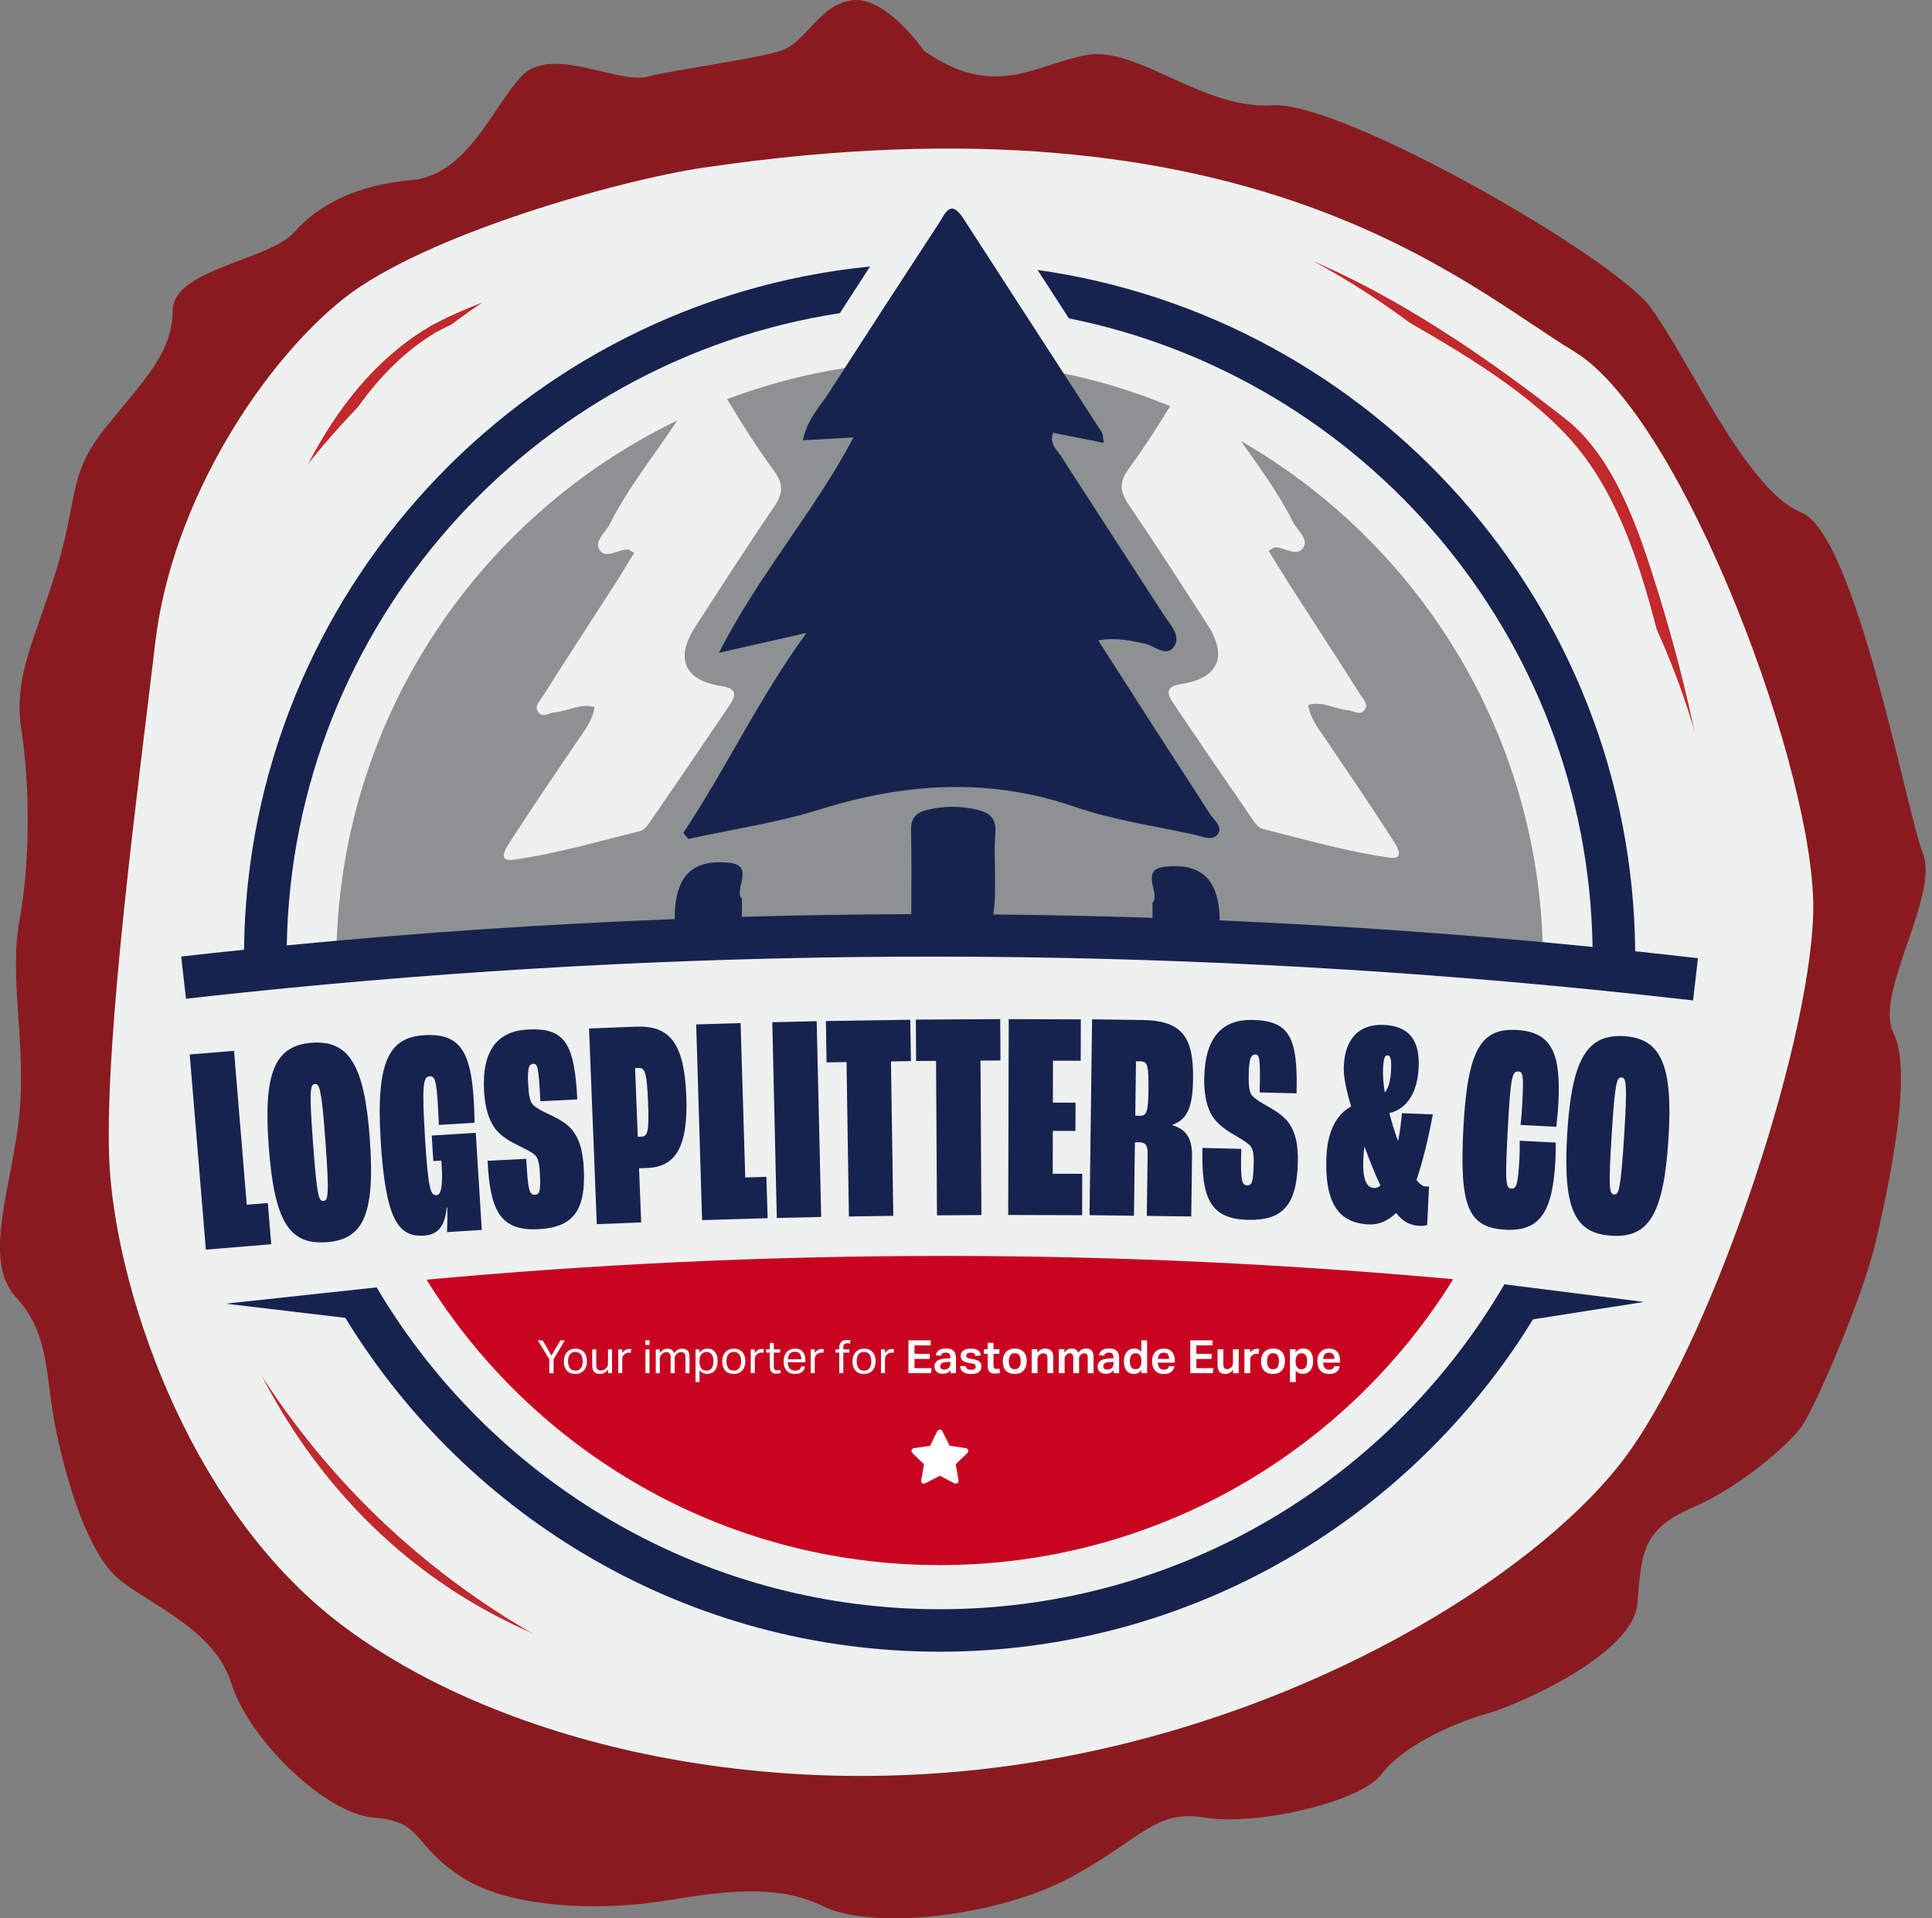 <?xml version="1.0" encoding="UTF-8"?>
<svg xmlns="http://www.w3.org/2000/svg" width="141" height="140" viewBox="0 0 141 140" fill="none">
  <rect x="0" y="0" width="141" height="140" fill="#808080" stroke="none"/>
  <path d="M67.427 3.693C67.427 3.693 64.67 -0.29 62.219 0.017C59.769 0.323 58.85 3.08 57.012 3.693C55.174 4.305 49.354 5.059 47.21 5.604C45.066 6.143 40.165 3.227 38.02 5.604C35.876 7.981 34.038 12.778 30.056 13.139C26.074 13.501 23.317 14.873 21.479 16.944C19.641 19.015 12.596 19.627 12.596 22.691C12.596 25.754 10.452 27.8 7.695 31.218C4.938 34.637 5.722 36.352 4.105 41.621C2.487 46.89 0.956 49.34 1.568 53.322C2.181 57.305 2.212 62.873 1.427 67.131C0.643 71.389 1.899 75.99 1.427 81.197C0.956 86.405 -1.378 91.919 1.164 94.675C3.706 97.432 3.272 100.496 4.105 104.478C4.938 108.46 6.469 113.361 8.614 115.199C10.758 117.037 15.659 118.875 16.884 122.857C18.11 126.839 23.623 132.353 27.299 132.659C30.975 132.965 30.019 134.626 33.714 137.015C37.408 139.398 44.147 139.398 48.129 138.785C52.111 138.173 56.4 137.327 60.075 139.128C63.751 140.93 72.941 139.839 78.148 137.015C83.356 134.191 84.275 132.046 87.95 132.659C91.626 133.272 99.284 131.544 100.816 129.498C102.347 127.452 106.023 125.779 108.474 125.087C110.924 124.395 119.195 120.713 119.501 117.037C119.807 113.361 119.807 111.652 123.483 110.053C127.159 108.46 130.529 105.397 131.448 104.171C132.367 102.946 135.914 94.816 136.9 90.614C137.88 86.405 139.632 78.22 138.187 75.377C136.741 72.541 141.556 65.397 140.331 62.273C139.106 59.142 135.424 38.956 131.448 37.394C127.472 35.838 123.177 26.06 120.42 22.384C117.663 18.708 97.912 7.35 92.851 7.681C87.791 8.012 83.049 3.392 79.373 4.005C75.698 4.618 72.634 7.375 67.427 3.699V3.693Z" fill="#891B20"></path>
  <path d="M51.462 12.214C45.066 13.158 30.938 17.171 25.118 21.765C19.298 26.36 12.559 36.469 11.334 46.884C10.108 57.298 7.658 75.402 7.964 84.42C8.271 93.444 13.478 109.863 24.812 118.501C36.146 127.139 55.75 131.844 75.661 128.573C95.572 125.301 111.806 115.033 118.239 106.842C124.672 98.651 132.023 76.731 132.33 66.709C132.636 56.686 122.834 30.44 114.87 25.643C106.905 20.846 91.283 6.345 51.462 12.221V12.214Z" fill="#EFF0F0"></path>
  <path d="M31.517 23.741C21.892 29.303 18.498 42.965 16.534 52.978C13.41 68.91 11.582 87.299 19.971 102.015C26.561 113.57 37.39 120.791 50.621 122.284C58.404 123.161 66.652 122.049 74.363 120.992C81.886 119.961 89.318 118.124 96.177 114.804C103.156 111.423 108.77 105.974 113.728 100.105C118.173 94.841 121.916 88.675 123.767 81.997C127.223 69.497 124.718 55.122 120.935 42.966C119.624 38.755 117.852 33.374 114.215 30.539C109.627 26.961 104.896 23.634 99.744 20.926C93.501 17.646 86.67 15.544 79.605 15.243C75.753 15.079 71.876 15.737 68.069 16.191C63.414 16.742 58.768 17.366 54.132 18.07C46.725 19.2 38.255 20.156 31.529 23.734C30.99 24.021 31.504 24.422 31.93 24.195C37.96 20.99 45.396 20.092 52.039 19.001C60.898 17.544 70.323 15.719 79.319 15.863C87.364 15.992 95.115 19.103 102.001 23.048C106.396 25.568 111.855 28.698 115.117 32.665C118.865 37.23 120.435 43.883 121.776 49.485C123.379 56.216 124.344 63.183 124.453 70.102C124.706 86.255 114.767 101.01 102.189 110.471C89.623 119.926 71.559 121.647 56.319 121.909C42.563 122.143 30.179 115.848 22.516 104.431C13.195 90.553 14.134 73.159 16.651 57.388C17.877 49.713 19.644 42.094 23.018 35.055C25.014 30.884 27.837 26.555 31.935 24.189C32.462 23.884 31.954 23.489 31.535 23.728L31.517 23.741Z" fill="#C1292D"></path>
  <ellipse cx="68" cy="69.498" rx="58" ry="57.5" fill="#EFF0F0"></ellipse>
  <g clip-path="url(#clip0_286_2895)">
    <path d="M90.57 32.192C91.915 34.105 93.308 35.987 94.36 38.089C94.671 38.71 95.546 39.343 95.106 39.987C94.645 40.662 93.772 39.951 93.072 39.948C92.964 39.948 92.855 40.052 92.58 40.189C93.062 40.972 93.526 41.75 94.015 42.513C95.764 45.233 97.533 47.938 99.258 50.67C99.47 51.009 99.955 51.436 99.522 51.888C99.204 52.224 98.781 51.87 98.403 51.839C97.434 51.762 96.536 51.146 95.471 51.449C95.621 52.421 96.196 53.14 96.709 53.897C98.336 56.299 99.973 58.693 101.543 61.134C101.82 61.566 102.721 62.779 101.392 62.592C98.269 62.155 95.209 61.258 92.137 60.493C91.816 60.413 91.541 59.994 91.324 59.678C89.423 56.914 87.529 54.148 85.656 51.363C85.195 50.676 84.957 50.112 86.221 49.918C88.928 49.504 89.612 47.899 88.138 45.618C86.242 42.686 84.359 39.747 82.393 36.861C81.748 35.915 81.634 35.222 82.362 34.232C83.444 32.755 84.436 31.209 85.397 29.645C80.214 27.504 74.534 26.32 68.576 26.32C63.116 26.32 57.886 27.315 53.06 29.13C54.146 30.922 55.267 32.698 56.505 34.387C57.231 35.38 57.119 36.07 56.474 37.016C54.508 39.899 52.623 42.841 50.729 45.773C49.255 48.054 49.939 49.657 52.646 50.073C53.91 50.267 53.672 50.831 53.211 51.519C51.338 54.301 49.444 57.07 47.543 59.834C47.325 60.149 47.051 60.568 46.73 60.648C43.657 61.413 40.598 62.311 37.474 62.748C36.143 62.934 37.044 61.721 37.324 61.289C38.891 58.849 40.531 56.454 42.158 54.052C42.671 53.295 43.246 52.576 43.396 51.604C42.334 51.304 41.432 51.919 40.464 51.994C40.086 52.025 39.663 52.38 39.345 52.043C38.912 51.588 39.397 51.162 39.609 50.826C41.334 48.093 43.103 45.386 44.852 42.668C45.341 41.906 45.805 41.127 46.287 40.344C46.012 40.204 45.903 40.103 45.794 40.103C45.098 40.108 44.222 40.817 43.761 40.142C43.321 39.501 44.199 38.865 44.507 38.244C45.859 35.54 47.779 33.197 49.434 30.684C34.703 37.794 24.544 52.85 24.544 70.277C24.544 70.357 24.546 70.434 24.546 70.514C37.98 69.304 52.664 68.547 68.447 68.56C84.33 68.573 99.105 69.367 112.608 70.613C112.608 70.501 112.613 70.388 112.613 70.277C112.613 53.998 103.75 39.788 90.575 32.192H90.57Z" fill="#8D9192"></path>
    <path d="M69.146 91.664C55.544 91.651 42.834 92.318 31.131 93.397C38.894 105.9 52.762 114.228 68.584 114.228C84.405 114.228 98.297 105.885 106.057 93.363C94.66 92.323 82.323 91.674 69.148 91.662L69.146 91.664Z" fill="#C80421"></path>
    <path d="M13.848 76.96L17.079 76.694L18.009 87.928L19.547 87.801L19.796 90.811L15.024 91.204L13.846 76.963L13.848 76.96Z" fill="#17234F"></path>
    <path d="M19.607 83.587C19.218 78.258 20.078 76.301 22.767 76.104C25.456 75.908 26.593 77.72 26.984 83.049C27.39 88.616 26.544 90.462 23.831 90.661C21.14 90.858 20.019 89.242 19.604 83.587H19.607ZM23.751 83.284C23.471 79.45 23.313 79.093 22.987 79.117C22.64 79.142 22.557 79.517 22.839 83.352C23.135 87.38 23.264 87.675 23.611 87.649C23.938 87.626 24.044 87.313 23.751 83.284Z" fill="#17234F"></path>
    <path d="M27.782 83.235C27.419 77.338 28.453 75.709 30.97 75.554C33.576 75.393 34.358 76.761 34.576 80.293C34.607 80.813 34.633 81.552 34.633 81.943L32.027 82.103C32.009 81.8 31.994 81.19 31.96 80.671C31.851 78.892 31.74 78.53 31.372 78.553C30.895 78.581 30.773 79.091 31.02 83.08C31.258 86.961 31.452 87.253 31.864 87.227C32.211 87.207 32.32 86.483 32.229 85.03L32.209 84.704L31.623 84.74L31.509 82.876L34.724 82.679L35.161 89.769L32.62 89.924C32.644 89.575 32.662 88.833 32.641 88.138H32.597C32.468 89.585 31.89 90.121 30.934 90.18C29.087 90.294 28.139 89.068 27.782 83.235Z" fill="#17234F"></path>
    <path d="M35.584 84.719L38.41 84.577C38.524 86.855 38.63 87.22 39.044 87.199C39.371 87.183 39.469 86.961 39.404 85.681C39.36 84.812 39.259 84.515 39.029 84.288C38.801 84.081 38.353 83.866 37.884 83.628C37.459 83.432 36.811 83.096 36.35 82.617C35.845 82.121 35.405 81.144 35.325 79.582C35.174 76.611 36.348 75.246 38.542 75.137C41.236 75.003 41.927 76.164 42.132 80.241L39.438 80.376C39.314 77.904 39.233 77.625 38.93 77.64C38.604 77.656 38.487 77.945 38.544 79.073C38.593 80.071 38.702 80.479 38.954 80.683C39.161 80.89 39.674 81.146 40.231 81.402C40.811 81.676 41.417 82.038 41.767 82.478C42.279 83.127 42.539 83.962 42.606 85.283C42.764 88.406 41.8 89.585 39.277 89.712C36.495 89.852 35.765 88.344 35.584 84.722V84.719Z" fill="#17234F"></path>
    <path d="M42.989 75.065L46.403 74.931C48.817 74.835 49.931 76.029 50.087 79.98C50.232 83.649 49.333 85.162 47.268 85.242L46.639 85.268L46.794 89.218L43.554 89.345L42.989 75.065ZM46.807 82.959C47.242 82.941 47.385 82.674 47.3 80.505C47.211 78.269 47.066 77.927 46.611 77.945L46.349 77.956L46.546 82.969L46.807 82.959Z" fill="#17234F"></path>
    <path d="M50.809 74.768L54.05 74.669L54.389 85.937L55.933 85.891L56.024 88.908L51.239 89.05L50.809 74.765V74.768Z" fill="#17234F"></path>
    <path d="M56.363 74.607L59.603 74.532L59.932 88.82L56.692 88.895L56.363 74.607Z" fill="#17234F"></path>
    <path d="M61.782 77.513L60.323 77.537L60.277 74.519L66.434 74.426L66.481 77.444L65.022 77.467L65.196 88.737L61.955 88.787L61.782 77.516V77.513Z" fill="#17234F"></path>
    <path d="M68.317 77.428L66.859 77.436L66.841 74.416L72.998 74.38L73.016 77.4L71.558 77.407L71.625 88.68L68.382 88.699L68.314 77.426L68.317 77.428Z" fill="#17234F"></path>
    <path d="M73.614 74.382L78.88 74.398L78.872 77.418L76.849 77.413L76.842 80.474L78.494 80.479L78.489 82.542L76.836 82.537L76.829 85.666L78.984 85.671L78.976 88.691L73.58 88.675L73.619 74.385L73.614 74.382Z" fill="#17234F"></path>
    <path d="M79.707 74.395L83.385 74.445C86.387 74.483 87.109 75.817 87.071 78.749C87.045 80.66 86.726 81.7 85.548 82.098V82.118C86.695 82.46 87.014 83.222 86.996 84.461L86.939 88.784L83.695 88.743L83.755 84.182C83.763 83.551 83.569 83.375 83.133 83.37H82.828L82.758 88.73L79.515 88.688L79.701 74.398L79.707 74.395ZM83.139 81.436C83.662 81.444 83.794 81.25 83.815 79.597C83.838 77.731 83.755 77.467 83.211 77.462L82.906 77.457L82.854 81.431H83.136L83.139 81.436Z" fill="#17234F"></path>
    <path d="M87.76 83.781L90.588 83.851C90.531 86.131 90.609 86.501 91.023 86.511C91.35 86.519 91.464 86.304 91.495 85.025C91.516 84.156 91.438 83.851 91.225 83.605C91.013 83.383 90.583 83.132 90.135 82.86C89.726 82.633 89.104 82.248 88.682 81.738C88.216 81.206 87.85 80.197 87.887 78.633C87.959 75.66 89.231 74.388 91.427 74.439C94.124 74.507 94.725 75.714 94.626 79.797L91.93 79.732C91.99 77.258 91.93 76.973 91.627 76.965C91.301 76.958 91.163 77.237 91.135 78.364C91.112 79.362 91.187 79.778 91.42 80.001C91.609 80.223 92.104 80.518 92.64 80.813C93.197 81.131 93.774 81.537 94.09 81.999C94.551 82.685 94.748 83.535 94.717 84.862C94.639 87.987 93.59 89.092 91.067 89.029C88.283 88.962 87.669 87.403 87.757 83.778L87.76 83.781Z" fill="#17234F"></path>
    <path d="M104.076 86.597C104.141 86.599 104.205 86.602 104.293 86.584L104.159 89.404C104.071 89.443 103.874 89.479 103.656 89.472C102.959 89.443 102.447 89.229 101.887 88.531C101.299 89.094 100.654 89.394 99.916 89.366C97.567 89.273 96.675 87.628 96.805 84.438C96.872 82.744 97.429 81.397 98.608 80.751C98.261 79.605 98.04 78.62 98.072 77.816C98.147 75.929 99.09 74.726 100.98 74.801C102.807 74.874 103.615 75.885 103.537 77.86C103.462 79.747 102.672 80.934 101.421 81.231L101.398 81.252C101.568 81.888 101.778 82.615 102.035 83.277C102.172 82.586 102.265 81.873 102.312 81.245L104.573 81.335C104.299 82.76 103.897 84.611 103.379 86.113C103.648 86.472 103.861 86.589 104.078 86.597H104.076ZM100.284 86.705C100.437 86.71 100.592 86.651 100.747 86.529C100.367 85.73 99.991 84.781 99.576 83.677C99.548 83.871 99.512 84.218 99.496 84.608C99.437 86.061 99.716 86.682 100.284 86.705ZM100.934 78.08C100.918 78.491 100.96 79.08 101.063 79.737C101.361 79.38 101.493 78.819 101.524 78.038C101.558 77.193 101.457 77.035 101.26 77.027C101.063 77.02 100.97 77.211 100.934 78.08Z" fill="#17234F"></path>
    <path d="M106.803 82.281C107.107 76.381 108.2 75.044 110.679 75.174C113.308 75.308 113.922 76.95 113.732 80.572C113.704 81.115 113.626 81.805 113.582 82.24L110.974 82.105C111.018 81.694 111.07 81.089 111.098 80.523C111.204 78.483 111.153 78.219 110.803 78.204C110.368 78.181 110.241 78.566 110.039 82.449C109.834 86.397 109.883 86.726 110.318 86.749C110.666 86.767 110.792 86.447 110.891 84.518C110.912 84.127 110.917 83.584 110.912 83.256L113.541 83.391C113.543 83.76 113.541 84.218 113.517 84.673C113.321 88.469 112.378 89.878 109.901 89.751C107.143 89.609 106.5 88.096 106.801 82.284L106.803 82.281Z" fill="#17234F"></path>
    <path d="M114.388 82.61C114.722 77.278 115.841 75.455 118.532 75.624C121.224 75.792 122.104 77.741 121.77 83.072C121.42 88.642 120.33 90.359 117.615 90.188C114.921 90.02 114.03 88.267 114.385 82.61H114.388ZM118.535 82.868C118.776 79.031 118.67 78.656 118.343 78.636C117.996 78.615 117.864 78.974 117.623 82.811C117.369 86.842 117.46 87.152 117.807 87.176C118.133 87.196 118.281 86.902 118.535 82.868Z" fill="#17234F"></path>
    <path d="M40.088 99.206L39.249 97.826H39.606L40.244 98.937L40.896 97.826H41.223L40.402 99.204V100.225H40.088V99.206Z" fill="white"></path>
    <path d="M41.15 99.359C41.15 99.167 41.184 99.004 41.254 98.868C41.324 98.73 41.422 98.622 41.549 98.547C41.676 98.472 41.826 98.433 41.997 98.433C42.168 98.433 42.321 98.469 42.448 98.544C42.575 98.619 42.668 98.723 42.735 98.86C42.803 98.997 42.836 99.16 42.836 99.346C42.836 99.532 42.803 99.7 42.733 99.84C42.666 99.979 42.567 100.085 42.44 100.163C42.313 100.238 42.163 100.277 41.987 100.277C41.723 100.277 41.515 100.194 41.368 100.031C41.22 99.868 41.148 99.643 41.148 99.359H41.15ZM41.461 99.354C41.461 99.553 41.502 99.716 41.585 99.845C41.668 99.972 41.803 100.036 41.992 100.036C42.119 100.036 42.22 100.008 42.298 99.948C42.375 99.889 42.435 99.809 42.471 99.705C42.508 99.602 42.526 99.483 42.526 99.351C42.526 99.152 42.484 98.989 42.399 98.862C42.313 98.736 42.178 98.674 41.989 98.674C41.8 98.674 41.668 98.738 41.583 98.862C41.497 98.986 41.456 99.152 41.456 99.351L41.461 99.354Z" fill="white"></path>
    <path d="M43.222 99.638V98.485H43.515V99.581C43.515 99.741 43.541 99.858 43.595 99.925C43.65 99.992 43.735 100.026 43.852 100.026C43.984 100.026 44.103 99.979 44.204 99.884C44.261 99.835 44.303 99.783 44.331 99.728C44.359 99.674 44.375 99.602 44.375 99.514V98.485H44.668V100.222H44.378V99.953C44.295 100.065 44.204 100.147 44.103 100.199C44.002 100.251 43.896 100.277 43.782 100.277C43.585 100.277 43.443 100.222 43.352 100.116C43.264 100.008 43.22 99.85 43.22 99.638H43.222Z" fill="white"></path>
    <path d="M45.121 98.485H45.411V98.754C45.476 98.658 45.553 98.583 45.639 98.531C45.727 98.48 45.82 98.454 45.918 98.454C45.983 98.454 46.035 98.459 46.074 98.467L46.037 98.738C46.014 98.733 45.993 98.73 45.97 98.725C45.947 98.723 45.923 98.72 45.895 98.72C45.841 98.72 45.786 98.73 45.732 98.749C45.678 98.767 45.623 98.8 45.571 98.844C45.522 98.886 45.483 98.937 45.455 98.992C45.426 99.049 45.413 99.113 45.413 99.186V100.217H45.121V98.48V98.485Z" fill="white"></path>
    <path d="M47.1 97.823H47.4V98.162H47.1V97.823ZM47.108 98.485H47.4V100.222H47.108V98.485Z" fill="white"></path>
    <path d="M47.859 98.485H48.149V98.751C48.227 98.643 48.315 98.562 48.408 98.511C48.501 98.459 48.6 98.43 48.698 98.43C48.828 98.43 48.934 98.459 49.014 98.516C49.095 98.573 49.152 98.653 49.19 98.759C49.351 98.542 49.548 98.433 49.784 98.433C49.955 98.433 50.087 98.48 50.18 98.573C50.273 98.666 50.32 98.816 50.32 99.023V100.225H50.027V99.09C50.027 98.93 50.001 98.823 49.947 98.769C49.895 98.715 49.817 98.686 49.719 98.686C49.67 98.686 49.615 98.694 49.558 98.712C49.501 98.731 49.444 98.761 49.392 98.805C49.348 98.844 49.31 98.888 49.281 98.942C49.253 98.997 49.237 99.059 49.237 99.129V100.225H48.944V99.092C48.944 98.94 48.918 98.834 48.864 98.774C48.81 98.715 48.734 98.686 48.636 98.686C48.522 98.686 48.413 98.733 48.312 98.829C48.273 98.865 48.237 98.912 48.203 98.966C48.17 99.023 48.152 99.098 48.152 99.191V100.225H47.859V98.487V98.485Z" fill="white"></path>
    <path d="M50.758 98.485H51.048V98.731C51.12 98.635 51.203 98.56 51.299 98.508C51.395 98.456 51.506 98.43 51.633 98.43C51.799 98.43 51.936 98.469 52.047 98.547C52.156 98.624 52.239 98.731 52.294 98.868C52.348 99.004 52.374 99.162 52.374 99.341C52.374 99.532 52.343 99.698 52.281 99.837C52.218 99.977 52.128 100.085 52.014 100.16C51.9 100.235 51.76 100.274 51.602 100.274C51.506 100.274 51.408 100.253 51.312 100.215C51.216 100.176 51.128 100.103 51.053 100V100.871H50.76V98.482L50.758 98.485ZM52.066 99.346C52.066 99.175 52.042 99.041 51.996 98.945C51.949 98.847 51.889 98.777 51.814 98.736C51.742 98.694 51.664 98.674 51.584 98.674C51.41 98.674 51.278 98.731 51.188 98.844C51.097 98.958 51.05 99.105 51.05 99.284V99.403C51.05 99.597 51.092 99.752 51.177 99.865C51.263 99.979 51.389 100.036 51.56 100.036C51.656 100.036 51.742 100.013 51.817 99.969C51.892 99.925 51.952 99.85 51.998 99.749C52.045 99.648 52.066 99.514 52.066 99.348V99.346Z" fill="white"></path>
    <path d="M52.711 99.359C52.711 99.167 52.744 99.004 52.814 98.868C52.884 98.73 52.983 98.622 53.109 98.547C53.236 98.472 53.387 98.433 53.558 98.433C53.729 98.433 53.881 98.469 54.008 98.544C54.135 98.619 54.228 98.723 54.296 98.86C54.363 98.997 54.397 99.16 54.397 99.346C54.397 99.532 54.363 99.7 54.293 99.84C54.226 99.979 54.127 100.085 54.001 100.163C53.874 100.238 53.723 100.277 53.547 100.277C53.283 100.277 53.076 100.194 52.928 100.031C52.781 99.868 52.708 99.643 52.708 99.359H52.711ZM53.021 99.354C53.021 99.553 53.063 99.716 53.146 99.845C53.229 99.972 53.363 100.036 53.552 100.036C53.679 100.036 53.78 100.008 53.858 99.948C53.936 99.889 53.995 99.809 54.032 99.705C54.068 99.602 54.086 99.483 54.086 99.351C54.086 99.152 54.045 98.989 53.959 98.862C53.874 98.736 53.739 98.674 53.55 98.674C53.361 98.674 53.229 98.738 53.143 98.862C53.058 98.986 53.016 99.152 53.016 99.351L53.021 99.354Z" fill="white"></path>
    <path d="M54.793 98.485H55.083V98.754C55.148 98.658 55.225 98.583 55.311 98.531C55.399 98.48 55.492 98.454 55.59 98.454C55.655 98.454 55.707 98.459 55.746 98.467L55.709 98.738C55.686 98.733 55.665 98.73 55.642 98.725C55.619 98.723 55.596 98.72 55.567 98.72C55.513 98.72 55.458 98.73 55.404 98.749C55.35 98.767 55.295 98.8 55.243 98.844C55.194 98.886 55.156 98.937 55.127 98.992C55.099 99.049 55.086 99.113 55.086 99.186V100.217H54.793V98.48V98.485Z" fill="white"></path>
    <path d="M56.182 99.659V98.718H55.912V98.485H56.182V98.012H56.474V98.485H56.935V98.718H56.474V99.736C56.474 99.822 56.492 99.889 56.531 99.941C56.57 99.992 56.627 100.018 56.707 100.018C56.757 100.018 56.801 100.013 56.84 100.005C56.878 99.997 56.912 99.99 56.941 99.979L56.99 100.204C56.946 100.22 56.897 100.233 56.842 100.243C56.788 100.253 56.728 100.258 56.656 100.258C56.526 100.258 56.425 100.233 56.358 100.181C56.29 100.129 56.244 100.059 56.218 99.966C56.192 99.873 56.182 99.772 56.182 99.656V99.659Z" fill="white"></path>
    <path d="M57.192 99.367C57.192 99.165 57.228 98.994 57.298 98.855C57.368 98.715 57.466 98.612 57.588 98.539C57.712 98.467 57.852 98.43 58.013 98.43C58.192 98.43 58.339 98.467 58.451 98.539C58.562 98.612 58.645 98.712 58.699 98.839C58.754 98.966 58.78 99.113 58.78 99.276V99.423H57.487C57.495 99.612 57.544 99.762 57.635 99.873C57.723 99.984 57.85 100.039 58.013 100.039C58.158 100.039 58.267 100.01 58.334 99.956C58.401 99.902 58.448 99.827 58.471 99.734H58.754C58.725 99.899 58.65 100.031 58.531 100.129C58.412 100.227 58.238 100.277 58.013 100.277C57.751 100.277 57.547 100.196 57.404 100.034C57.262 99.873 57.189 99.648 57.189 99.364L57.192 99.367ZM57.562 98.932C57.526 99.017 57.503 99.108 57.495 99.209H58.484C58.477 99.033 58.438 98.896 58.37 98.8C58.303 98.705 58.184 98.658 58.008 98.658C57.889 98.658 57.793 98.684 57.723 98.733C57.65 98.782 57.596 98.849 57.562 98.932Z" fill="white"></path>
    <path d="M59.168 98.485H59.458V98.754C59.523 98.658 59.6 98.583 59.686 98.531C59.774 98.48 59.867 98.454 59.965 98.454C60.03 98.454 60.082 98.459 60.121 98.467L60.084 98.738C60.061 98.733 60.04 98.73 60.017 98.725C59.994 98.723 59.97 98.72 59.942 98.72C59.888 98.72 59.833 98.73 59.779 98.749C59.725 98.767 59.67 98.8 59.618 98.844C59.569 98.886 59.531 98.937 59.502 98.992C59.474 99.049 59.461 99.113 59.461 99.186V100.217H59.168V98.48V98.485Z" fill="white"></path>
    <path d="M61.253 98.718H60.981V98.485H61.253V98.335C61.253 98.208 61.277 98.107 61.326 98.03C61.375 97.952 61.44 97.893 61.52 97.854C61.6 97.815 61.688 97.797 61.782 97.797C61.834 97.797 61.883 97.8 61.932 97.805C61.981 97.81 62.028 97.82 62.08 97.836L62.033 98.063C61.997 98.053 61.963 98.045 61.929 98.043C61.896 98.04 61.865 98.037 61.834 98.037C61.756 98.037 61.688 98.058 61.632 98.1C61.575 98.141 61.546 98.216 61.546 98.327V98.485H61.986V98.718H61.546V100.222H61.253V98.718Z" fill="white"></path>
    <path d="M62.217 99.359C62.217 99.167 62.251 99.004 62.321 98.868C62.391 98.73 62.489 98.622 62.616 98.547C62.743 98.472 62.893 98.433 63.064 98.433C63.235 98.433 63.388 98.469 63.515 98.544C63.642 98.619 63.735 98.723 63.802 98.86C63.87 98.997 63.903 99.16 63.903 99.346C63.903 99.532 63.87 99.7 63.8 99.84C63.732 99.979 63.634 100.085 63.507 100.163C63.38 100.238 63.23 100.277 63.054 100.277C62.789 100.277 62.582 100.194 62.434 100.031C62.287 99.868 62.214 99.643 62.214 99.359H62.217ZM62.525 99.354C62.525 99.553 62.567 99.716 62.65 99.845C62.732 99.972 62.867 100.036 63.056 100.036C63.183 100.036 63.284 100.008 63.362 99.948C63.44 99.889 63.499 99.809 63.535 99.705C63.572 99.602 63.59 99.483 63.59 99.351C63.59 99.152 63.548 98.989 63.463 98.862C63.377 98.736 63.243 98.674 63.054 98.674C62.864 98.674 62.732 98.738 62.647 98.862C62.562 98.986 62.52 99.152 62.52 99.351L62.525 99.354Z" fill="white"></path>
    <path d="M64.297 98.485H64.587V98.754C64.651 98.658 64.729 98.583 64.814 98.531C64.903 98.48 64.996 98.454 65.094 98.454C65.159 98.454 65.21 98.459 65.249 98.467L65.213 98.738C65.19 98.733 65.169 98.73 65.146 98.725C65.123 98.723 65.099 98.72 65.071 98.72C65.016 98.72 64.962 98.73 64.908 98.749C64.853 98.767 64.799 98.8 64.747 98.844C64.698 98.886 64.659 98.937 64.631 98.992C64.602 99.049 64.589 99.113 64.589 99.186V100.217H64.297V98.48V98.485Z" fill="white"></path>
    <path d="M66.297 97.823H67.923V98.193H66.742V98.808H67.856V99.18H66.742V99.853H67.991L67.936 100.222H66.297V97.823Z" fill="white"></path>
    <path d="M68.201 99.739C68.201 99.625 68.224 99.529 68.273 99.454C68.322 99.379 68.387 99.317 68.47 99.273C68.553 99.23 68.649 99.198 68.755 99.18C68.861 99.162 68.972 99.149 69.089 99.144L69.358 99.134V99.069C69.358 98.948 69.332 98.86 69.281 98.805C69.229 98.751 69.146 98.723 69.032 98.723C68.918 98.723 68.838 98.743 68.783 98.782C68.729 98.821 68.693 98.878 68.674 98.948L68.294 98.914C68.325 98.743 68.403 98.619 68.529 98.539C68.656 98.459 68.827 98.42 69.045 98.42C69.306 98.42 69.49 98.48 69.602 98.596C69.711 98.715 69.768 98.883 69.768 99.105V100.222H69.374V100.008C69.307 100.083 69.226 100.147 69.136 100.194C69.042 100.243 68.933 100.266 68.801 100.266C68.625 100.266 68.48 100.22 68.369 100.129C68.257 100.039 68.203 99.907 68.203 99.739H68.201ZM68.612 99.718C68.612 99.79 68.636 99.847 68.68 99.891C68.724 99.935 68.799 99.956 68.9 99.956C69.04 99.956 69.151 99.92 69.234 99.847C69.317 99.775 69.361 99.674 69.361 99.545V99.397L69.112 99.408C68.921 99.416 68.791 99.444 68.721 99.496C68.651 99.547 68.615 99.623 68.615 99.718H68.612Z" fill="white"></path>
    <path d="M71.21 99.744C71.21 99.684 71.195 99.635 71.161 99.597C71.127 99.555 71.058 99.529 70.951 99.514L70.742 99.48C70.532 99.447 70.374 99.39 70.267 99.312C70.164 99.235 70.112 99.113 70.112 98.953C70.112 98.793 70.18 98.658 70.317 98.565C70.451 98.472 70.63 98.425 70.848 98.425C71.013 98.425 71.148 98.446 71.249 98.487C71.35 98.529 71.431 98.586 71.485 98.661C71.539 98.736 71.578 98.821 71.599 98.919L71.208 98.971C71.182 98.891 71.146 98.829 71.096 98.787C71.047 98.746 70.964 98.725 70.85 98.725C70.723 98.725 70.638 98.746 70.589 98.79C70.54 98.831 70.514 98.883 70.514 98.937C70.514 98.992 70.532 99.043 70.568 99.077C70.604 99.111 70.679 99.139 70.788 99.157L71.021 99.198C71.242 99.24 71.397 99.299 71.49 99.382C71.581 99.465 71.627 99.586 71.627 99.747C71.627 99.907 71.565 100.039 71.441 100.137C71.317 100.235 71.13 100.284 70.884 100.284C70.653 100.284 70.464 100.238 70.314 100.147C70.166 100.057 70.086 99.907 70.071 99.703H70.475C70.493 99.801 70.534 99.871 70.602 99.912C70.669 99.953 70.76 99.972 70.876 99.972C70.993 99.972 71.081 99.951 71.133 99.912C71.184 99.871 71.21 99.819 71.21 99.752V99.744Z" fill="white"></path>
    <path d="M72.081 99.617V98.808H71.804V98.475H72.081V98.004H72.506V98.475H72.941V98.808H72.506V99.661C72.506 99.739 72.524 99.801 72.56 99.845C72.596 99.889 72.651 99.912 72.726 99.912C72.767 99.912 72.806 99.909 72.84 99.902C72.873 99.894 72.904 99.886 72.933 99.878L72.998 100.194C72.941 100.212 72.884 100.227 72.824 100.238C72.765 100.248 72.697 100.253 72.62 100.253C72.48 100.253 72.371 100.227 72.293 100.178C72.215 100.129 72.159 100.054 72.127 99.961C72.096 99.865 72.081 99.752 72.081 99.617Z" fill="white"></path>
    <path d="M73.184 99.354C73.184 99.16 73.221 98.994 73.293 98.857C73.365 98.718 73.466 98.612 73.599 98.537C73.731 98.462 73.886 98.423 74.065 98.423C74.34 98.423 74.552 98.503 74.705 98.666C74.858 98.829 74.933 99.054 74.933 99.341C74.933 99.628 74.855 99.86 74.7 100.028C74.544 100.196 74.329 100.279 74.055 100.279C73.78 100.279 73.565 100.199 73.412 100.036C73.259 99.873 73.184 99.646 73.184 99.356V99.354ZM73.622 99.346C73.622 99.522 73.656 99.664 73.726 99.772C73.796 99.881 73.904 99.933 74.057 99.933C74.21 99.933 74.321 99.878 74.391 99.772C74.461 99.666 74.495 99.522 74.495 99.346C74.495 99.17 74.461 99.028 74.391 98.922C74.321 98.816 74.21 98.764 74.057 98.764C73.904 98.764 73.796 98.816 73.728 98.922C73.658 99.028 73.625 99.167 73.625 99.346H73.622Z" fill="white"></path>
    <path d="M75.293 98.475H75.707V98.718C75.795 98.609 75.886 98.531 75.984 98.487C76.083 98.443 76.181 98.423 76.285 98.423C76.479 98.423 76.624 98.477 76.722 98.586C76.821 98.694 76.87 98.849 76.87 99.054V100.222H76.445V99.134C76.445 99.004 76.422 98.911 76.373 98.857C76.324 98.803 76.251 98.774 76.153 98.774C76.096 98.774 76.041 98.785 75.99 98.805C75.938 98.826 75.888 98.857 75.847 98.898C75.805 98.937 75.772 98.979 75.751 99.02C75.73 99.064 75.72 99.121 75.72 99.193V100.222H75.295V98.475H75.293Z" fill="white"></path>
    <path d="M77.269 98.475H77.684V98.712C77.759 98.614 77.839 98.539 77.93 98.493C78.02 98.446 78.114 98.42 78.209 98.42C78.331 98.42 78.432 98.446 78.512 98.5C78.593 98.552 78.655 98.627 78.694 98.723C78.844 98.521 79.036 98.42 79.266 98.42C79.44 98.42 79.572 98.469 79.668 98.568C79.761 98.666 79.81 98.816 79.81 99.023V100.222H79.385V99.098C79.385 98.974 79.365 98.891 79.321 98.844C79.277 98.798 79.217 98.774 79.137 98.774C79.093 98.774 79.049 98.782 79.002 98.798C78.955 98.813 78.909 98.842 78.867 98.878C78.834 98.909 78.805 98.945 78.784 98.989C78.764 99.03 78.753 99.079 78.753 99.134V100.222H78.329V99.1C78.329 98.981 78.308 98.898 78.264 98.847C78.22 98.795 78.16 98.772 78.082 98.772C77.987 98.772 77.896 98.811 77.813 98.891C77.785 98.919 77.756 98.958 77.733 99.002C77.707 99.046 77.697 99.105 77.697 99.178V100.222H77.272V98.475H77.269Z" fill="white"></path>
    <path d="M80.108 99.739C80.108 99.625 80.131 99.529 80.181 99.454C80.23 99.379 80.294 99.317 80.377 99.273C80.46 99.23 80.556 99.198 80.662 99.18C80.769 99.162 80.88 99.149 80.996 99.144L81.266 99.134V99.069C81.266 98.948 81.24 98.86 81.188 98.805C81.136 98.751 81.053 98.723 80.939 98.723C80.826 98.723 80.745 98.743 80.691 98.782C80.636 98.821 80.6 98.878 80.582 98.948L80.201 98.914C80.232 98.743 80.31 98.619 80.437 98.539C80.564 98.459 80.735 98.42 80.953 98.42C81.214 98.42 81.398 98.48 81.509 98.596C81.618 98.715 81.675 98.883 81.675 99.105V100.222H81.281V100.008C81.214 100.083 81.134 100.147 81.043 100.194C80.95 100.243 80.841 100.266 80.709 100.266C80.533 100.266 80.388 100.22 80.276 100.129C80.165 100.039 80.111 99.907 80.111 99.739H80.108ZM80.517 99.718C80.517 99.79 80.541 99.847 80.585 99.891C80.629 99.935 80.704 99.956 80.805 99.956C80.945 99.956 81.056 99.92 81.139 99.847C81.222 99.775 81.266 99.674 81.266 99.545V99.397L81.017 99.408C80.826 99.416 80.696 99.444 80.626 99.496C80.556 99.547 80.52 99.623 80.52 99.718H80.517Z" fill="white"></path>
    <path d="M82.022 99.364C82.022 99.072 82.09 98.844 82.227 98.674C82.362 98.505 82.548 98.423 82.784 98.423C82.877 98.423 82.965 98.441 83.056 98.477C83.144 98.513 83.224 98.578 83.294 98.666V97.823H83.719V100.222H83.307V99.995C83.237 100.088 83.157 100.158 83.069 100.204C82.978 100.253 82.874 100.277 82.753 100.277C82.592 100.277 82.457 100.238 82.349 100.158C82.24 100.078 82.159 99.972 82.105 99.835C82.051 99.698 82.025 99.54 82.025 99.361L82.022 99.364ZM82.457 99.348C82.457 99.491 82.475 99.607 82.514 99.692C82.553 99.778 82.602 99.84 82.665 99.876C82.727 99.912 82.791 99.93 82.862 99.93C82.999 99.93 83.105 99.884 83.183 99.79C83.258 99.697 83.297 99.568 83.297 99.4V99.307C83.297 99.121 83.26 98.984 83.183 98.896C83.108 98.808 83.007 98.764 82.877 98.764C82.748 98.764 82.652 98.811 82.574 98.901C82.496 98.992 82.457 99.142 82.457 99.354V99.348Z" fill="white"></path>
    <path d="M84.076 99.364C84.076 99.162 84.113 98.992 84.185 98.852C84.258 98.712 84.356 98.606 84.486 98.534C84.615 98.462 84.763 98.425 84.931 98.425C85.112 98.425 85.263 98.462 85.382 98.534C85.501 98.606 85.589 98.707 85.649 98.839C85.706 98.968 85.737 99.121 85.737 99.294V99.452H84.499C84.506 99.62 84.548 99.747 84.62 99.835C84.693 99.922 84.796 99.966 84.934 99.966C85.053 99.966 85.141 99.943 85.201 99.899C85.26 99.855 85.299 99.79 85.32 99.71H85.716C85.688 99.889 85.607 100.028 85.48 100.129C85.353 100.23 85.172 100.279 84.939 100.279C84.664 100.279 84.454 100.199 84.307 100.039C84.159 99.878 84.084 99.653 84.084 99.364H84.076ZM85.232 98.844C85.175 98.767 85.074 98.725 84.929 98.725C84.784 98.725 84.677 98.767 84.615 98.852C84.553 98.935 84.514 99.046 84.496 99.183H85.325C85.317 99.035 85.286 98.922 85.232 98.844Z" fill="white"></path>
    <path d="M86.866 97.823H88.493V98.193H87.312V98.808H88.425V99.18H87.312V99.853H88.56L88.506 100.222H86.866V97.823Z" fill="white"></path>
    <path d="M88.858 99.643V98.477H89.283V99.566C89.283 99.692 89.303 99.785 89.347 99.84C89.392 99.894 89.462 99.922 89.557 99.922C89.671 99.922 89.77 99.881 89.853 99.801C89.894 99.762 89.925 99.721 89.946 99.677C89.969 99.633 89.98 99.576 89.98 99.509V98.477H90.404V100.225H89.987V99.982C89.91 100.083 89.822 100.158 89.728 100.204C89.635 100.253 89.531 100.277 89.423 100.277C89.231 100.277 89.088 100.222 88.998 100.114C88.907 100.005 88.858 99.847 88.858 99.641V99.643Z" fill="white"></path>
    <path d="M90.821 98.475H91.236V98.72C91.365 98.537 91.534 98.444 91.738 98.444C91.769 98.444 91.801 98.444 91.826 98.446C91.855 98.446 91.881 98.451 91.902 98.456L91.85 98.829C91.801 98.816 91.749 98.808 91.692 98.808C91.635 98.808 91.583 98.816 91.531 98.834C91.479 98.849 91.433 98.878 91.389 98.917C91.345 98.953 91.308 98.997 91.282 99.049C91.257 99.1 91.244 99.162 91.244 99.235V100.222H90.819V98.475H90.821Z" fill="white"></path>
    <path d="M92.031 99.354C92.031 99.16 92.067 98.994 92.14 98.857C92.212 98.718 92.313 98.612 92.445 98.537C92.578 98.462 92.733 98.423 92.912 98.423C93.186 98.423 93.399 98.503 93.552 98.666C93.704 98.829 93.779 99.054 93.779 99.341C93.779 99.628 93.702 99.86 93.546 100.028C93.391 100.196 93.176 100.279 92.901 100.279C92.627 100.279 92.412 100.199 92.259 100.036C92.106 99.873 92.031 99.646 92.031 99.356V99.354ZM92.469 99.346C92.469 99.522 92.502 99.664 92.572 99.772C92.64 99.881 92.751 99.933 92.904 99.933C93.057 99.933 93.168 99.878 93.238 99.772C93.308 99.666 93.342 99.522 93.342 99.346C93.342 99.17 93.308 99.028 93.238 98.922C93.168 98.816 93.057 98.764 92.904 98.764C92.751 98.764 92.642 98.816 92.575 98.922C92.505 99.028 92.471 99.167 92.471 99.346H92.469Z" fill="white"></path>
    <path d="M94.14 98.475H94.554V98.697C94.691 98.513 94.875 98.42 95.106 98.42C95.349 98.42 95.531 98.503 95.652 98.668C95.774 98.834 95.834 99.054 95.834 99.33C95.834 99.524 95.802 99.69 95.74 99.832C95.678 99.974 95.593 100.083 95.479 100.16C95.367 100.235 95.233 100.274 95.075 100.274C94.979 100.274 94.886 100.256 94.797 100.217C94.71 100.178 94.632 100.116 94.564 100.028V100.871H94.14V98.472V98.475ZM95.398 99.343C95.398 99.201 95.38 99.087 95.344 99.002C95.308 98.919 95.259 98.857 95.196 98.821C95.137 98.785 95.07 98.767 94.997 98.767C94.852 98.767 94.74 98.816 94.668 98.914C94.596 99.012 94.559 99.139 94.559 99.294V99.392C94.559 99.56 94.593 99.692 94.663 99.79C94.73 99.889 94.836 99.938 94.981 99.938C95.106 99.938 95.204 99.891 95.282 99.801C95.36 99.71 95.398 99.558 95.398 99.346V99.343Z" fill="white"></path>
    <path d="M96.139 99.364C96.139 99.162 96.175 98.992 96.248 98.852C96.321 98.712 96.419 98.606 96.549 98.534C96.675 98.462 96.826 98.425 96.994 98.425C97.175 98.425 97.326 98.462 97.445 98.534C97.564 98.606 97.652 98.707 97.712 98.839C97.771 98.968 97.8 99.121 97.8 99.294V99.452H96.561C96.572 99.62 96.611 99.747 96.683 99.835C96.756 99.922 96.859 99.966 96.997 99.966C97.116 99.966 97.204 99.943 97.263 99.899C97.323 99.855 97.362 99.79 97.383 99.71H97.779C97.75 99.889 97.67 100.028 97.543 100.129C97.416 100.23 97.235 100.279 97.002 100.279C96.727 100.279 96.517 100.199 96.37 100.039C96.222 99.878 96.147 99.653 96.147 99.364H96.139ZM97.294 98.844C97.238 98.767 97.136 98.725 96.992 98.725C96.846 98.725 96.74 98.767 96.678 98.852C96.616 98.935 96.577 99.046 96.559 99.183H97.388C97.38 99.035 97.349 98.922 97.294 98.844Z" fill="white"></path>
    <path d="M69.744 108.281C69.711 108.281 69.68 108.274 69.648 108.258L68.589 107.705L67.53 108.258C67.428 108.312 67.302 108.274 67.25 108.17C67.229 108.129 67.221 108.082 67.229 108.038L67.436 106.872L66.582 106.042C66.527 105.988 66.506 105.908 66.53 105.836C66.553 105.761 66.62 105.706 66.698 105.693L67.882 105.52L68.403 104.457C68.452 104.354 68.576 104.31 68.68 104.362C68.721 104.382 68.755 104.416 68.775 104.457L69.304 105.517L70.488 105.691C70.565 105.701 70.63 105.755 70.656 105.833C70.679 105.905 70.656 105.985 70.604 106.04L69.749 106.87L69.957 108.036C69.972 108.116 69.939 108.196 69.874 108.243C69.835 108.268 69.791 108.281 69.744 108.279V108.281Z" fill="white"></path>
    <path d="M49.869 60.79C53.001 56.077 55.407 50.919 58.857 46.197C56.865 46.647 54.871 47.1 52.47 47.643C55.386 41.9 59.432 37.35 62.284 31.928C60.992 32 59.855 32.065 58.598 32.135C58.894 30.609 59.857 29.658 60.554 28.574C63.193 24.463 65.856 20.365 68.532 16.278C68.962 15.621 69.358 14.476 70.293 15.923C73.658 21.141 77.046 26.343 80.414 31.556C80.51 31.703 80.489 31.925 80.559 32.321C79.266 32.065 78.072 31.83 76.862 31.589C76.557 32.388 77.108 32.781 77.398 33.234C79.898 37.12 82.424 40.993 84.934 44.874C85.395 45.587 86.211 46.397 85.69 47.18C85.133 48.023 84.252 47.118 83.535 46.973C82.494 46.764 81.476 46.503 80.152 46.738C81.644 49.067 83.082 51.322 84.53 53.571C85.781 55.516 87.055 57.445 88.293 59.394C88.591 59.862 89.311 60.351 88.845 60.919C88.451 61.4 87.713 61.036 87.153 60.914C84.25 60.281 81.266 59.857 78.471 58.895C72.197 56.736 66.076 57.129 59.849 59.073C56.725 60.048 53.444 60.529 50.234 61.232C50.112 61.085 49.991 60.938 49.869 60.79Z" fill="#17234F"></path>
    <path d="M108.158 96.339C99.595 109.06 85.048 117.45 68.573 117.45C52.099 117.45 37.474 109.016 28.921 96.235C28.424 95.491 27.945 94.733 27.489 93.96C23.819 94.356 20.145 94.751 16.475 95.147C19.384 95.493 22.293 95.837 25.202 96.184C34.123 110.782 50.227 120.55 68.573 120.55C86.92 120.55 102.947 110.831 111.88 96.292C114.582 95.868 117.284 95.444 119.985 95.023C116.587 94.594 113.191 94.164 109.793 93.735C109.275 94.622 108.728 95.491 108.158 96.339Z" fill="#17234F"></path>
    <path d="M119.338 69.431C119.12 44.108 100.198 23.158 75.72 19.701C76.484 20.88 77.246 22.059 78.01 23.235C99.546 27.569 115.867 46.441 116.227 69.111C107.195 68.213 98.103 67.567 89.011 67.174C89.013 66.996 89.011 66.807 88.993 66.597C88.801 64.216 87.71 62.975 85.027 63.254C83.11 63.453 84.747 65.266 84.11 65.876C84.11 66.303 84.11 66.67 84.115 66.988C80.237 66.859 76.362 66.776 72.495 66.742C72.586 66.176 72.622 65.499 72.62 64.694C72.62 64.431 72.62 64.164 72.62 63.901C72.62 62.91 72.55 61.912 72.638 60.927C72.741 59.785 72.324 59.306 71.182 59.066C69.972 58.812 68.856 58.815 67.669 59.112C66.807 59.329 66.475 59.722 66.491 60.607C66.527 62.644 66.514 64.681 66.504 66.719C62.388 66.732 58.264 66.799 54.138 66.915C54.148 66.553 54.148 66.119 54.146 65.592C53.508 64.981 55.145 63.169 53.229 62.97C50.545 62.691 49.457 63.934 49.263 66.313C49.24 66.597 49.237 66.851 49.25 67.078C39.79 67.445 30.325 68.084 20.928 68.997C21.345 45.631 38.736 26.32 61.297 22.855C62.03 21.72 62.761 20.582 63.496 19.45C38.057 21.984 18.091 43.338 17.809 69.317C16.278 69.475 14.75 69.638 13.224 69.811L13.574 72.893C15.004 72.73 16.434 72.578 17.866 72.428C18.897 72.319 19.93 72.216 20.964 72.115C36.713 70.576 52.651 69.803 68.439 69.819C84.32 69.832 100.343 70.641 116.173 72.221C117.206 72.324 118.237 72.43 119.268 72.541C120.7 72.694 122.133 72.852 123.563 73.015L123.92 69.933C122.394 69.757 120.864 69.589 119.333 69.428L119.338 69.431Z" fill="#17234F"></path>
  </g>
  <defs>
    <clipPath id="clip0_286_2895">
      <rect width="110.701" height="105.327" fill="white" transform="translate(13.224 15.223)"></rect>
    </clipPath>
  </defs>
</svg>
